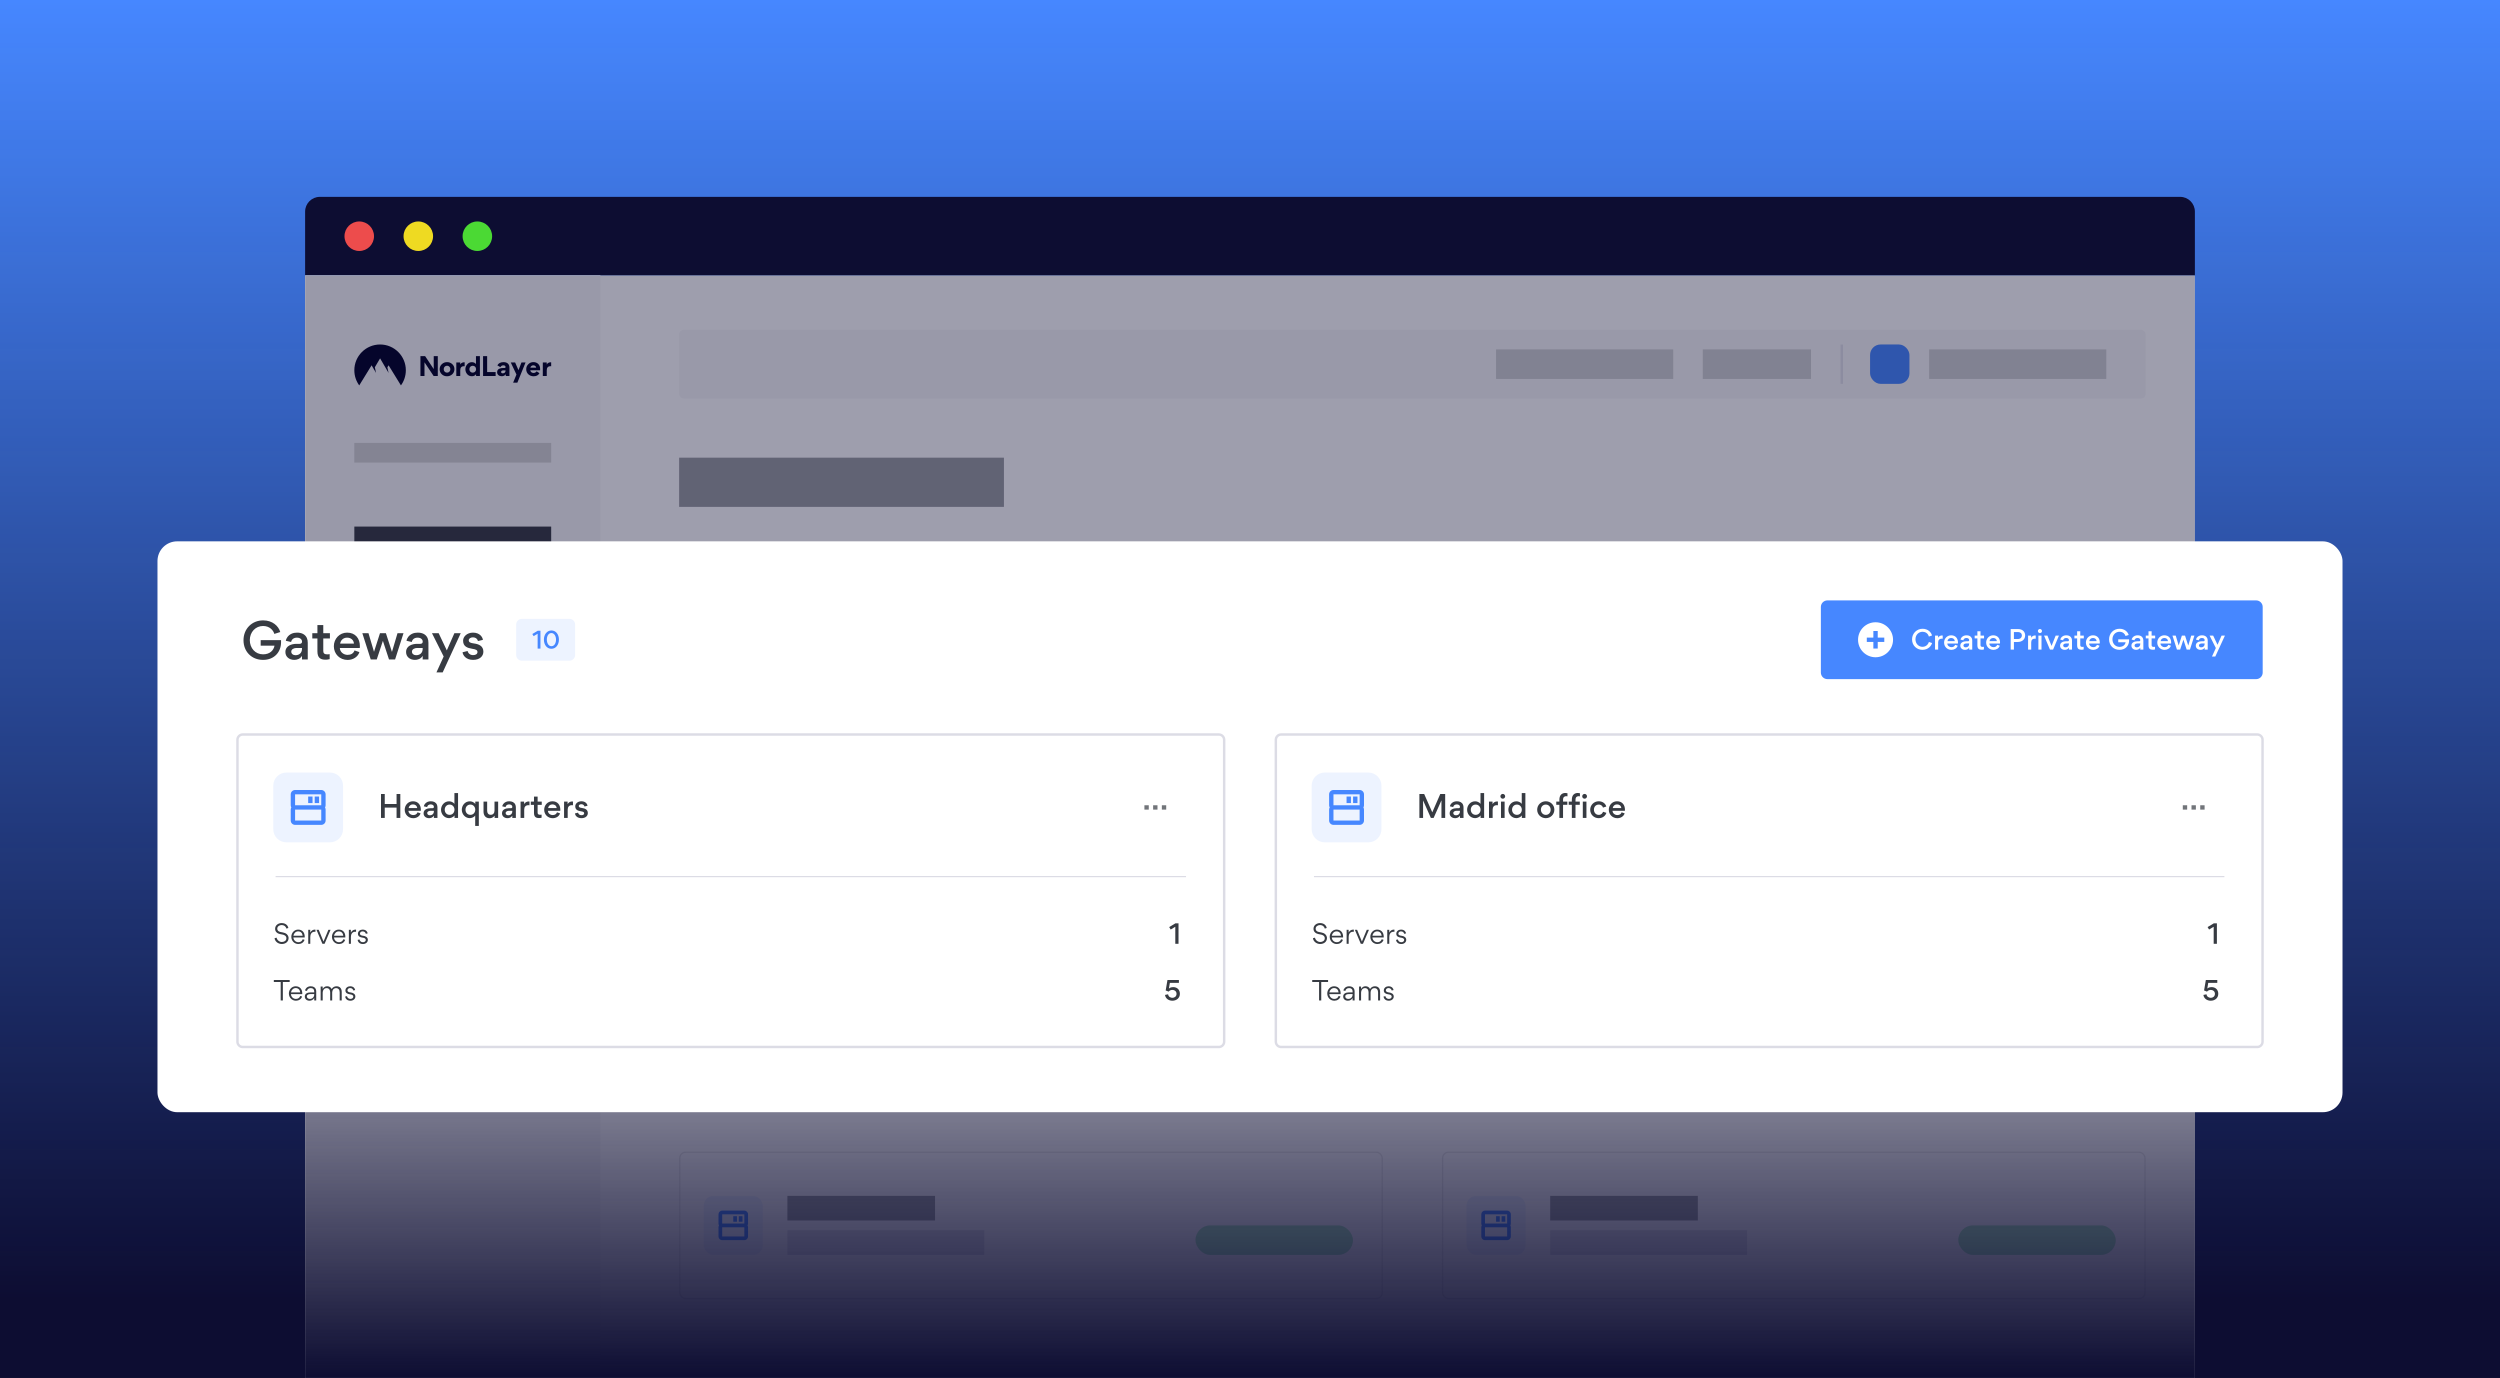 <svg width="508" height="280" viewBox="0 0 508 280" fill="none" xmlns="http://www.w3.org/2000/svg">
<rect x="0" y="0" width="508" height="280" fill="#333333" stroke="none"/>
<g clip-path="url(#clip0_5205_3184)">
<rect width="508" height="280" fill="#0D0D32"/>
<rect width="508" height="264" fill="url(#paint0_linear_5205_3184)"/>
<path d="M62 43C62 41.343 63.343 40 65 40H443C444.657 40 446 41.343 446 43V56H62V43Z" fill="#0D0D32"/>
<circle cx="73" cy="48" r="3" fill="#ED4C4C"/>
<circle cx="85" cy="48" r="3" fill="#EEDA22"/>
<circle cx="97" cy="48" r="3" fill="#4BD934"/>
<rect width="384" height="224" transform="translate(62 56)" fill="white"/>
<path opacity="0.5" d="M138 93H204V103H138V93Z" fill="#373B42"/>
<rect x="293.133" y="234.133" width="142.734" height="29.734" rx="1.198" stroke="#E8E8E9" stroke-width="0.266" stroke-linejoin="bevel"/>
<rect x="298" y="243" width="12" height="12" rx="2" fill="#EDF3FF"/>
<path d="M306.25 246C306.664 246 307 246.336 307 246.75V248.625C307 248.762 306.96 248.889 306.896 249C306.96 249.111 307 249.238 307 249.375V251.25C307 251.664 306.664 252 306.25 252H301.75C301.336 252 301 251.664 301 251.25V249.375C301 249.238 301.039 249.111 301.104 249C301.039 248.889 301 248.762 301 248.625V246.75C301 246.336 301.336 246 301.75 246H306.25ZM301.75 251.25H306.25V249.375H301.75V251.25ZM301.75 248.625H306.25V246.75H301.75V248.625ZM304.75 248.25H304V247.125H304.75V248.25ZM305.875 248.25H305.125V247.125H305.875V248.25Z" fill="#4687FF"/>
<rect x="397.923" y="249" width="32" height="6" rx="3" fill="#AEE9C0"/>
<path d="M315 250H355V255H315V250Z" fill="#E1E1E9"/>
<path opacity="0.6" d="M315 243H345V248H315V243Z" fill="#5F6268"/>
<rect x="138.133" y="234.133" width="142.734" height="29.734" rx="1.198" stroke="#E8E8E9" stroke-width="0.266" stroke-linejoin="bevel"/>
<rect x="143" y="243" width="12" height="12" rx="2" fill="#EDF3FF"/>
<path d="M151.25 246C151.664 246 152 246.336 152 246.75V248.625C152 248.762 151.96 248.889 151.896 249C151.96 249.111 152 249.238 152 249.375V251.25C152 251.664 151.664 252 151.25 252H146.75C146.336 252 146 251.664 146 251.25V249.375C146 249.238 146.039 249.111 146.104 249C146.039 248.889 146 248.762 146 248.625V246.75C146 246.336 146.336 246 146.75 246H151.25ZM146.75 251.25H151.25V249.375H146.75V251.25ZM146.75 248.625H151.25V246.75H146.75V248.625ZM149.75 248.25H149V247.125H149.75V248.25ZM150.875 248.25H150.125V247.125H150.875V248.25Z" fill="#4687FF"/>
<rect x="242.923" y="249" width="32" height="6" rx="3" fill="#AEE9C0"/>
<path d="M160 250H200V255H160V250Z" fill="#E1E1E9"/>
<path opacity="0.6" d="M160 243H190V248H160V243Z" fill="#5F6268"/>
<rect x="138" y="67" width="298" height="14" rx="1" fill="#F7F7F8"/>
<rect opacity="0.3" x="346" y="71" width="22" height="6" fill="#72757A"/>
<rect opacity="0.3" x="392" y="71" width="36" height="6" fill="#72757A"/>
<rect opacity="0.3" x="304" y="71" width="36" height="6" fill="#72757A"/>
<line x1="374.25" y1="70" x2="374.25" y2="78" stroke="#E1E1E9" stroke-width="0.5"/>
<rect x="380" y="70" width="8" height="8" rx="2.129" fill="#4687FF"/>
<path d="M62 56H122V280H62V56Z" fill="#F7F7F8"/>
<path fill-rule="evenodd" clip-rule="evenodd" d="M72.996 78.314C72.37 77.451 72 76.388 72 75.239C72 72.346 74.343 70 77.234 70C80.124 70 82.467 72.346 82.467 75.239C82.467 76.388 82.097 77.451 81.471 78.314L78.957 74.228L78.714 74.639L78.961 75.78L77.234 72.821L76.165 74.627L76.414 75.78L75.508 74.231L72.996 78.314Z" fill="#000027"/>
<path fill-rule="evenodd" clip-rule="evenodd" d="M96.728 76.047H96.738V76.397H97.515V72.364H96.717V73.961H96.707C96.501 73.719 96.228 73.595 95.883 73.595C95.508 73.595 95.194 73.74 94.942 74.033C94.689 74.322 94.566 74.651 94.566 75.017C94.566 75.403 94.689 75.743 94.931 76.026C95.173 76.31 95.487 76.449 95.873 76.449C96.259 76.449 96.547 76.315 96.728 76.047ZM95.379 75.017C95.379 74.61 95.672 74.322 96.058 74.322C96.445 74.322 96.738 74.61 96.738 75.017C96.738 75.223 96.671 75.393 96.542 75.527C96.414 75.655 96.249 75.722 96.058 75.722C95.868 75.722 95.703 75.655 95.575 75.527C95.446 75.393 95.379 75.223 95.379 75.017ZM86.256 76.397H85.432V72.364H86.385L88.134 74.996V72.364H88.958V76.397H88.109L86.256 73.616V76.397ZM89.776 74.002C90.069 73.724 90.429 73.585 90.846 73.585C91.263 73.585 91.618 73.724 91.906 73.997C92.195 74.27 92.339 74.605 92.339 75.012C92.339 75.424 92.195 75.769 91.901 76.047C91.608 76.32 91.253 76.459 90.836 76.459C90.414 76.459 90.059 76.325 89.771 76.052C89.482 75.779 89.338 75.439 89.338 75.027C89.338 74.62 89.482 74.275 89.776 74.002ZM90.357 75.527C90.486 75.656 90.651 75.722 90.841 75.722C91.227 75.722 91.515 75.429 91.515 75.017C91.515 74.816 91.448 74.646 91.32 74.517C91.191 74.383 91.026 74.316 90.836 74.316C90.646 74.316 90.486 74.383 90.357 74.517C90.229 74.646 90.162 74.816 90.162 75.017C90.162 75.223 90.229 75.393 90.357 75.527ZM93.523 74.069C93.641 73.817 93.935 73.616 94.3 73.616C94.346 73.616 94.386 73.618 94.418 73.625V74.424C94.37 74.417 94.321 74.414 94.269 74.414C93.749 74.414 93.523 74.739 93.523 75.233V76.397H92.72V73.647H93.518V74.069H93.523ZM111.878 73.616C111.513 73.616 111.22 73.817 111.101 74.069H111.096V73.647H110.298V76.397H111.101V75.233C111.101 74.739 111.327 74.414 111.847 74.414C111.899 74.414 111.948 74.417 111.997 74.424V73.625C111.964 73.618 111.924 73.616 111.878 73.616ZM98.988 72.364V75.604H100.712V76.397H98.16V72.364H98.988ZM101.016 75.63C101.016 75.877 101.104 76.078 101.284 76.227C101.464 76.377 101.685 76.449 101.942 76.449C102.308 76.449 102.581 76.315 102.766 76.052L102.776 76.057V76.397H103.517V74.692C103.517 73.971 103.049 73.585 102.323 73.585C101.721 73.585 101.299 73.801 101.063 74.239L101.675 74.605C101.814 74.358 102.015 74.234 102.287 74.234C102.576 74.234 102.73 74.383 102.73 74.574C102.73 74.708 102.658 74.775 102.514 74.775H102.241C101.932 74.775 101.675 74.821 101.423 74.94C101.176 75.058 101.016 75.295 101.016 75.62V75.63ZM102.725 75.269V75.331C102.725 75.635 102.519 75.862 102.174 75.862C101.968 75.862 101.824 75.769 101.824 75.583C101.824 75.377 102.009 75.269 102.241 75.269H102.725ZM103.785 73.647H104.671L105.355 75.218L105.967 73.647H106.796L105.129 77.752H104.269L104.943 76.104L103.785 73.647ZM108.425 75.784C108.08 75.784 107.792 75.578 107.746 75.243H109.743C109.748 75.182 109.753 75.084 109.753 74.955C109.753 74.548 109.624 74.213 109.372 73.961C109.12 73.709 108.791 73.58 108.384 73.58C107.988 73.58 107.643 73.719 107.355 74.002C107.072 74.285 106.928 74.62 106.928 75.017C106.928 75.439 107.072 75.784 107.36 76.057C107.653 76.325 108.008 76.459 108.436 76.459C108.997 76.459 109.388 76.253 109.619 75.836L109.038 75.455C108.914 75.656 108.667 75.784 108.425 75.784ZM108.363 74.234C108.729 74.234 108.93 74.471 108.95 74.713H107.766C107.782 74.605 107.844 74.497 107.952 74.394C108.06 74.286 108.199 74.234 108.363 74.234Z" fill="#000027"/>
<path d="M72 94H112V90H72V94Z" fill="#D3D3D3"/>
<path d="M72 111H112V107H72V111Z" fill="#373B42"/>
<path d="M72 133C72 133.552 72.448 134 73 134H111C111.552 134 112 133.552 112 133V125C112 124.448 111.552 124 111 124H73C72.448 124 72 124.448 72 125V133Z" fill="#4687FF"/>
<path d="M72 147H112V151H72V147Z" fill="#D3D3D3"/>
<path d="M72 164H94V168H72V164Z" fill="#D3D3D3"/>
<path d="M72 181H112V185H72V181Z" fill="#D3D3D3"/>
<path d="M72 202H112V198H72V202Z" fill="#D3D3D3"/>
<path d="M72 219H112V215H72V219Z" fill="#D3D3D3"/>
<rect x="62" y="56" width="384" height="224" fill="#0D0D32" fill-opacity="0.4"/>
<rect x="62" y="208" width="384" height="72" fill="url(#paint1_linear_5205_3184)"/>
<rect x="32" y="110" width="444" height="116" rx="4" fill="white"/>
<path d="M55.74 128.81C55.57 128.14 54.84 127.2 53.46 127.2C51.93 127.2 50.76 128.43 50.76 130.07C50.76 131.69 51.87 132.96 53.45 132.96C54.83 132.96 55.61 132.16 55.78 131.2H52.97V130.08H57.11V130.51C57.11 132.49 55.73 134.09 53.46 134.09C51.1 134.09 49.48 132.38 49.48 130.1C49.48 127.76 51.2 126.06 53.47 126.06C55.36 126.06 56.59 127.19 56.95 128.43L55.74 128.81ZM62.535 134H61.365V133.27C60.975 133.92 60.295 134.09 59.795 134.09C58.755 134.09 57.995 133.44 57.995 132.52V132.46C57.995 131.22 59.285 130.83 60.215 130.83H60.875C61.235 130.83 61.375 130.64 61.375 130.38C61.375 129.96 61.025 129.57 60.325 129.57C59.675 129.57 59.245 129.94 59.155 130.45L58.075 130.21C58.125 129.76 58.535 129.08 59.275 128.76C59.585 128.62 59.965 128.55 60.355 128.55C61.255 128.55 62.005 128.87 62.355 129.64C62.485 129.93 62.535 130.24 62.535 130.6V134ZM61.365 131.84V131.67H60.215C59.765 131.67 59.185 131.91 59.185 132.41C59.185 132.85 59.535 133.14 60.035 133.14C60.845 133.14 61.365 132.64 61.365 131.84ZM67.038 129.73H65.689V132.28C65.689 132.74 65.918 132.97 66.508 132.97C66.618 132.97 66.769 132.96 66.989 132.93V133.94C66.668 134.04 66.288 134.05 66.138 134.05C65.088 134.05 64.499 133.64 64.499 132.34V129.73H63.459V128.66H64.499V127.01H65.689V128.66H67.038V129.73ZM70.528 129.57C69.798 129.57 69.228 130.05 69.118 130.78H71.918C71.878 130.02 71.268 129.57 70.528 129.57ZM73.108 131.68H69.058C69.078 132.5 69.838 133.07 70.618 133.07C71.268 133.07 71.818 132.82 72.038 132.17L73.028 132.51C72.728 133.51 71.698 134.1 70.638 134.1C69.058 134.1 67.838 132.91 67.838 131.32C67.838 129.81 68.978 128.55 70.528 128.55C72.188 128.55 73.128 129.7 73.128 131.31C73.128 131.43 73.128 131.55 73.108 131.68ZM79.654 132.44L80.774 128.66H81.994L80.284 134H79.044L77.814 130.25H77.794L76.554 134H75.334L73.624 128.66H74.874L75.994 132.43H76.004L77.214 128.66H78.414L79.634 132.44H79.654ZM87.057 134H85.887V133.27C85.497 133.92 84.817 134.09 84.317 134.09C83.277 134.09 82.517 133.44 82.517 132.52V132.46C82.517 131.22 83.807 130.83 84.737 130.83H85.397C85.757 130.83 85.897 130.64 85.897 130.38C85.897 129.96 85.547 129.57 84.847 129.57C84.197 129.57 83.767 129.94 83.677 130.45L82.597 130.21C82.647 129.76 83.057 129.08 83.797 128.76C84.107 128.62 84.487 128.55 84.877 128.55C85.777 128.55 86.527 128.87 86.877 129.64C87.007 129.93 87.057 130.24 87.057 130.6V134ZM85.887 131.84V131.67H84.737C84.287 131.67 83.707 131.91 83.707 132.41C83.707 132.85 84.057 133.14 84.557 133.14C85.367 133.14 85.887 132.64 85.887 131.84ZM87.773 128.66H89.133L90.793 132.16L92.333 128.66H93.623L89.953 136.63H88.683L90.153 133.4L87.773 128.66ZM96.13 134.09C94.66 134.09 94.061 133.14 93.99 132.54L95.02 132.28C95.111 132.74 95.52 133.12 96.13 133.12C96.691 133.12 97.02 132.87 97.02 132.5C97.02 132.08 96.701 131.95 95.941 131.83C94.971 131.67 94.1 131.37 94.1 130.19C94.1 129.34 94.921 128.55 96.111 128.55C97.52 128.55 98.061 129.49 98.13 130.02L97.121 130.26C97.031 129.9 96.74 129.51 96.07 129.51C95.65 129.51 95.251 129.75 95.251 130.09C95.251 130.52 95.581 130.65 96.3 130.75C97.3 130.88 98.221 131.26 98.221 132.43C98.221 133.27 97.55 134.09 96.13 134.09Z" fill="#373B42"/>
<path d="M104.887 126.909C104.887 126.269 105.406 125.75 106.046 125.75H115.705C116.345 125.75 116.864 126.269 116.864 126.909V133.091C116.864 133.731 116.345 134.25 115.705 134.25H106.046C105.406 134.25 104.887 133.731 104.887 133.091V126.909Z" fill="#EDF3FF"/>
<path d="M112.043 131.833C111.125 131.833 110.522 131.017 110.522 129.974C110.522 128.936 111.139 128.11 112.052 128.11C112.97 128.11 113.573 128.926 113.573 129.965C113.573 131.008 112.961 131.833 112.043 131.833ZM112.043 128.634C111.468 128.634 111.116 129.232 111.116 129.965C111.116 130.697 111.478 131.309 112.052 131.309C112.627 131.309 112.984 130.707 112.984 129.974C112.984 129.251 112.618 128.634 112.043 128.634Z" fill="#4687FF"/>
<path d="M108.432 129.265L108.168 128.829L109.276 128.161H109.819V131.791H109.248V128.773L108.432 129.265Z" fill="#4687FF"/>
<path d="M370 123.333C370 122.597 370.597 122 371.334 122H458.445C459.181 122 459.778 122.597 459.778 123.333V136.667C459.778 137.403 459.181 138 458.445 138H371.334C370.597 138 370 137.403 370 136.667V123.333Z" fill="#4687FF"/>
<path fill-rule="evenodd" clip-rule="evenodd" d="M381.11 133.555C383.074 133.555 384.666 131.964 384.666 130C384.666 128.036 383.074 126.444 381.11 126.444C379.147 126.444 377.555 128.036 377.555 130C377.555 131.964 379.147 133.555 381.11 133.555ZM380.666 129.555V128.222H381.555V129.555H382.888V130.444H381.555V131.778H380.666V130.444H379.333V129.555H380.666Z" fill="white"/>
<path d="M390.63 132.048C389.58 132.048 388.529 131.275 388.529 129.925C388.529 128.667 389.521 127.765 390.657 127.765C391.83 127.765 392.444 128.56 392.588 129.131L391.942 129.349C391.884 129.093 391.59 128.379 390.646 128.379C389.916 128.379 389.222 128.971 389.222 129.904C389.222 130.832 389.905 131.435 390.646 131.435C391.51 131.435 391.862 130.752 391.953 130.443L392.598 130.667C392.465 131.179 391.857 132.048 390.63 132.048ZM394.757 129.792C394.704 129.781 394.586 129.776 394.576 129.776C394.09 129.776 393.834 130.064 393.834 130.555V132H393.2V129.152H393.818V129.589C393.994 129.28 394.304 129.125 394.602 129.125C394.624 129.125 394.709 129.131 394.757 129.141V129.792ZM396.474 129.637C396.084 129.637 395.78 129.893 395.722 130.283H397.215C397.194 129.877 396.868 129.637 396.474 129.637ZM397.85 130.763H395.69C395.7 131.2 396.106 131.504 396.522 131.504C396.868 131.504 397.162 131.371 397.279 131.024L397.807 131.205C397.647 131.739 397.098 132.053 396.532 132.053C395.69 132.053 395.039 131.419 395.039 130.571C395.039 129.765 395.647 129.093 396.474 129.093C397.359 129.093 397.86 129.707 397.86 130.565C397.86 130.629 397.86 130.693 397.85 130.763ZM400.758 132H400.134V131.611C399.926 131.957 399.563 132.048 399.296 132.048C398.742 132.048 398.336 131.701 398.336 131.211V131.179C398.336 130.517 399.024 130.309 399.52 130.309H399.872C400.064 130.309 400.139 130.208 400.139 130.069C400.139 129.845 399.952 129.637 399.579 129.637C399.232 129.637 399.003 129.835 398.955 130.107L398.379 129.979C398.406 129.739 398.624 129.376 399.019 129.205C399.184 129.131 399.387 129.093 399.595 129.093C400.075 129.093 400.475 129.264 400.662 129.675C400.731 129.829 400.758 129.995 400.758 130.187V132ZM400.134 130.848V130.757H399.52C399.28 130.757 398.971 130.885 398.971 131.152C398.971 131.387 399.158 131.541 399.424 131.541C399.856 131.541 400.134 131.275 400.134 130.848ZM403.159 129.723H402.439V131.083C402.439 131.328 402.562 131.451 402.877 131.451C402.935 131.451 403.015 131.445 403.133 131.429V131.968C402.962 132.021 402.759 132.027 402.679 132.027C402.119 132.027 401.805 131.808 401.805 131.115V129.723H401.25V129.152H401.805V128.272H402.439V129.152H403.159V129.723ZM405.02 129.637C404.631 129.637 404.327 129.893 404.268 130.283H405.762C405.74 129.877 405.415 129.637 405.02 129.637ZM406.396 130.763H404.236C404.247 131.2 404.652 131.504 405.068 131.504C405.415 131.504 405.708 131.371 405.826 131.024L406.354 131.205C406.194 131.739 405.644 132.053 405.079 132.053C404.236 132.053 403.586 131.419 403.586 130.571C403.586 129.765 404.194 129.093 405.02 129.093C405.906 129.093 406.407 129.707 406.407 130.565C406.407 130.629 406.407 130.693 406.396 130.763ZM411.511 129.12C411.511 129.845 410.977 130.453 409.969 130.453H409.228V132H408.572V127.824H410.049C411.095 127.824 411.511 128.475 411.511 129.12ZM410.844 129.136C410.844 128.821 410.679 128.432 409.991 128.432H409.228V129.851H409.991C410.625 129.851 410.844 129.467 410.844 129.136ZM413.663 129.792C413.61 129.781 413.493 129.776 413.482 129.776C412.997 129.776 412.741 130.064 412.741 130.555V132H412.106V129.152H412.725V129.589C412.901 129.28 413.21 129.125 413.509 129.125C413.53 129.125 413.615 129.131 413.663 129.141V129.792ZM414.098 128.229C414.098 128.459 414.285 128.645 414.514 128.645C414.744 128.645 414.93 128.459 414.93 128.229C414.93 128 414.744 127.808 414.514 127.808C414.285 127.808 414.098 128 414.098 128.229ZM414.2 132V129.152H414.834V132H414.2ZM416.553 132L415.348 129.152H416.036L416.873 131.259L417.711 129.152H418.377L417.188 132H416.553ZM421.028 132H420.404V131.611C420.196 131.957 419.834 132.048 419.567 132.048C419.012 132.048 418.607 131.701 418.607 131.211V131.179C418.607 130.517 419.295 130.309 419.791 130.309H420.143C420.335 130.309 420.41 130.208 420.41 130.069C420.41 129.845 420.223 129.637 419.85 129.637C419.503 129.637 419.274 129.835 419.226 130.107L418.65 129.979C418.676 129.739 418.895 129.376 419.29 129.205C419.455 129.131 419.658 129.093 419.866 129.093C420.346 129.093 420.746 129.264 420.932 129.675C421.002 129.829 421.028 129.995 421.028 130.187V132ZM420.404 130.848V130.757H419.791C419.551 130.757 419.242 130.885 419.242 131.152C419.242 131.387 419.428 131.541 419.695 131.541C420.127 131.541 420.404 131.275 420.404 130.848ZM423.43 129.723H422.71V131.083C422.71 131.328 422.833 131.451 423.147 131.451C423.206 131.451 423.286 131.445 423.403 131.429V131.968C423.233 132.021 423.03 132.027 422.95 132.027C422.39 132.027 422.075 131.808 422.075 131.115V129.723H421.521V129.152H422.075V128.272H422.71V129.152H423.43V129.723ZM425.291 129.637C424.902 129.637 424.598 129.893 424.539 130.283H426.033C426.011 129.877 425.686 129.637 425.291 129.637ZM426.667 130.763H424.507C424.518 131.2 424.923 131.504 425.339 131.504C425.686 131.504 425.979 131.371 426.097 131.024L426.625 131.205C426.465 131.739 425.915 132.053 425.35 132.053C424.507 132.053 423.857 131.419 423.857 130.571C423.857 129.765 424.465 129.093 425.291 129.093C426.177 129.093 426.678 129.707 426.678 130.565C426.678 130.629 426.678 130.693 426.667 130.763ZM431.904 129.232C431.813 128.875 431.424 128.373 430.688 128.373C429.872 128.373 429.248 129.029 429.248 129.904C429.248 130.768 429.84 131.445 430.683 131.445C431.419 131.445 431.835 131.019 431.925 130.507H430.427V129.909H432.635V130.139C432.635 131.195 431.899 132.048 430.688 132.048C429.429 132.048 428.565 131.136 428.565 129.92C428.565 128.672 429.483 127.765 430.693 127.765C431.701 127.765 432.357 128.368 432.549 129.029L431.904 129.232ZM435.528 132H434.904V131.611C434.696 131.957 434.334 132.048 434.067 132.048C433.512 132.048 433.107 131.701 433.107 131.211V131.179C433.107 130.517 433.795 130.309 434.291 130.309H434.643C434.835 130.309 434.91 130.208 434.91 130.069C434.91 129.845 434.723 129.637 434.35 129.637C434.003 129.637 433.774 129.835 433.726 130.107L433.15 129.979C433.176 129.739 433.395 129.376 433.79 129.205C433.955 129.131 434.158 129.093 434.366 129.093C434.846 129.093 435.246 129.264 435.432 129.675C435.502 129.829 435.528 129.995 435.528 130.187V132ZM434.904 130.848V130.757H434.291C434.051 130.757 433.742 130.885 433.742 131.152C433.742 131.387 433.928 131.541 434.195 131.541C434.627 131.541 434.904 131.275 434.904 130.848ZM437.93 129.723H437.21V131.083C437.21 131.328 437.333 131.451 437.647 131.451C437.706 131.451 437.786 131.445 437.903 131.429V131.968C437.733 132.021 437.53 132.027 437.45 132.027C436.89 132.027 436.575 131.808 436.575 131.115V129.723H436.021V129.152H436.575V128.272H437.21V129.152H437.93V129.723ZM439.791 129.637C439.402 129.637 439.098 129.893 439.039 130.283H440.533C440.511 129.877 440.186 129.637 439.791 129.637ZM441.167 130.763H439.007C439.018 131.2 439.423 131.504 439.839 131.504C440.186 131.504 440.479 131.371 440.597 131.024L441.125 131.205C440.965 131.739 440.415 132.053 439.85 132.053C439.007 132.053 438.357 131.419 438.357 130.571C438.357 129.765 438.965 129.093 439.791 129.093C440.677 129.093 441.178 129.707 441.178 130.565C441.178 130.629 441.178 130.693 441.167 130.763ZM444.658 131.168L445.256 129.152H445.906L444.994 132H444.333L443.677 130H443.666L443.005 132H442.354L441.442 129.152H442.109L442.706 131.163H442.712L443.357 129.152H443.997L444.648 131.168H444.658ZM448.606 132H447.982V131.611C447.774 131.957 447.412 132.048 447.145 132.048C446.59 132.048 446.185 131.701 446.185 131.211V131.179C446.185 130.517 446.873 130.309 447.369 130.309H447.721C447.913 130.309 447.988 130.208 447.988 130.069C447.988 129.845 447.801 129.637 447.428 129.637C447.081 129.637 446.852 129.835 446.804 130.107L446.228 129.979C446.254 129.739 446.473 129.376 446.868 129.205C447.033 129.131 447.236 129.093 447.444 129.093C447.924 129.093 448.324 129.264 448.51 129.675C448.58 129.829 448.606 129.995 448.606 130.187V132ZM447.982 130.848V130.757H447.369C447.129 130.757 446.82 130.885 446.82 131.152C446.82 131.387 447.006 131.541 447.273 131.541C447.705 131.541 447.982 131.275 447.982 130.848ZM448.989 129.152H449.714L450.599 131.019L451.421 129.152H452.109L450.151 133.403H449.474L450.258 131.68L448.989 129.152Z" fill="white"/>
<path d="M260.329 149.25H458.671C459.267 149.25 459.75 149.733 459.75 150.329V211.671C459.75 212.267 459.267 212.75 458.671 212.75H260.329C259.733 212.75 259.25 212.267 259.25 211.671V150.329C259.25 149.733 259.733 149.25 260.329 149.25Z" fill="white"/>
<path d="M260.329 149.25H458.671C459.267 149.25 459.75 149.733 459.75 150.329V211.671C459.75 212.267 459.267 212.75 458.671 212.75H260.329C259.733 212.75 259.25 212.267 259.25 211.671V150.329C259.25 149.733 259.733 149.25 260.329 149.25Z" stroke="#DCDCE5" stroke-width="0.5"/>
<path d="M266.531 159.641C266.531 158.173 267.721 156.983 269.189 156.983H278.049C279.517 156.983 280.708 158.173 280.708 159.641V168.502C280.708 169.97 279.517 171.16 278.049 171.16H269.189C267.721 171.16 266.531 169.97 266.531 168.502V159.641Z" fill="#EDF3FF"/>
<path d="M273.621 161.856H274.507V163.185H273.621V161.856Z" fill="#4687FF"/>
<path d="M275.836 161.856H274.95V163.185H275.836V161.856Z" fill="#4687FF"/>
<path fill-rule="evenodd" clip-rule="evenodd" d="M276.279 160.527H270.962C270.473 160.527 270.076 160.924 270.076 161.413V163.628C270.076 163.79 270.12 163.941 270.195 164.071C270.12 164.202 270.076 164.353 270.076 164.514V166.73C270.076 167.219 270.473 167.616 270.962 167.616H276.279C276.768 167.616 277.165 167.219 277.165 166.73V164.514C277.165 164.353 277.122 164.202 277.046 164.071C277.122 163.941 277.165 163.79 277.165 163.628V161.413C277.165 160.924 276.768 160.527 276.279 160.527ZM276.279 163.628V161.413H270.962V163.628H276.279ZM270.962 164.514V166.73H276.279V164.514H270.962Z" fill="#4687FF"/>
<path d="M293.66 166.198H292.903V162.657H292.891L291.315 166.198H290.751L289.182 162.675H289.17V166.198H288.419V161.342H289.393L291.036 165.057H291.043L292.661 161.342H293.66V166.198ZM297.387 166.198H296.661V165.745C296.419 166.149 295.998 166.254 295.688 166.254C295.043 166.254 294.571 165.851 294.571 165.28V165.243C294.571 164.474 295.371 164.232 295.948 164.232H296.357C296.581 164.232 296.668 164.114 296.668 163.953C296.668 163.693 296.45 163.451 296.016 163.451C295.613 163.451 295.346 163.68 295.291 163.996L294.621 163.848C294.652 163.568 294.906 163.147 295.365 162.948C295.557 162.861 295.793 162.818 296.035 162.818C296.593 162.818 297.058 163.016 297.275 163.494C297.356 163.674 297.387 163.866 297.387 164.089V166.198ZM296.661 164.859V164.753H295.948C295.669 164.753 295.309 164.902 295.309 165.212C295.309 165.485 295.526 165.665 295.836 165.665C296.339 165.665 296.661 165.355 296.661 164.859ZM298.114 164.536C298.114 163.705 298.728 162.824 299.764 162.824C300.055 162.824 300.589 162.967 300.837 163.358V161.15H301.575V166.198H300.855V165.683C300.595 166.111 300.012 166.248 299.745 166.248C298.79 166.248 298.114 165.429 298.114 164.536ZM300.849 164.536C300.849 163.965 300.452 163.488 299.857 163.488C299.255 163.488 298.864 163.965 298.864 164.536C298.864 165.107 299.261 165.578 299.857 165.578C300.452 165.578 300.849 165.107 300.849 164.536ZM304.376 163.631C304.314 163.618 304.178 163.612 304.165 163.612C303.601 163.612 303.303 163.947 303.303 164.517V166.198H302.565V162.886H303.284V163.395C303.489 163.035 303.849 162.855 304.196 162.855C304.221 162.855 304.32 162.861 304.376 162.874V163.631ZM304.882 161.813C304.882 162.08 305.099 162.297 305.366 162.297C305.632 162.297 305.85 162.08 305.85 161.813C305.85 161.547 305.632 161.323 305.366 161.323C305.099 161.323 304.882 161.547 304.882 161.813ZM305 166.198V162.886H305.738V166.198H305ZM306.497 164.536C306.497 163.705 307.111 162.824 308.146 162.824C308.438 162.824 308.971 162.967 309.219 163.358V161.15H309.957V166.198H309.238V165.683C308.977 166.111 308.394 166.248 308.128 166.248C307.173 166.248 306.497 165.429 306.497 164.536ZM309.232 164.536C309.232 163.965 308.835 163.488 308.239 163.488C307.638 163.488 307.247 163.965 307.247 164.536C307.247 165.107 307.644 165.578 308.239 165.578C308.835 165.578 309.232 165.107 309.232 164.536ZM312.354 164.536C312.354 163.556 313.147 162.818 314.109 162.818C315.058 162.818 315.845 163.55 315.845 164.524C315.845 165.504 315.076 166.254 314.103 166.254C313.147 166.254 312.354 165.516 312.354 164.536ZM313.11 164.524C313.11 165.088 313.507 165.584 314.109 165.584C314.71 165.584 315.095 165.107 315.095 164.536C315.095 163.965 314.704 163.488 314.103 163.488C313.507 163.488 313.11 163.953 313.11 164.524ZM317.611 166.198H316.866V163.537H316.234V162.886H316.866V162.502C316.866 161.503 317.437 161.131 318.088 161.131C318.243 161.131 318.435 161.162 318.51 161.187V161.813C318.454 161.801 318.336 161.788 318.243 161.788C318.039 161.788 317.611 161.869 317.611 162.489V162.886H318.479V163.537H317.611V166.198ZM320.142 166.198H319.398V163.537H318.765V162.886H319.398V162.502C319.398 161.503 319.969 161.131 320.62 161.131C320.775 161.131 320.967 161.162 321.042 161.187V161.813C320.986 161.801 320.868 161.788 320.775 161.788C320.57 161.788 320.142 161.869 320.142 162.489V162.886H321.011V163.537H320.142V166.198ZM321.508 161.813C321.508 162.08 321.725 162.297 321.992 162.297C322.259 162.297 322.476 162.08 322.476 161.813C322.476 161.547 322.259 161.323 321.992 161.323C321.725 161.323 321.508 161.547 321.508 161.813ZM321.626 166.198V162.886H322.364V166.198H321.626ZM324.853 166.254C323.879 166.254 323.129 165.51 323.129 164.536C323.129 163.593 323.879 162.818 324.866 162.818C325.684 162.818 326.255 163.327 326.397 163.885L325.728 164.108C325.653 163.848 325.411 163.488 324.859 163.488C324.32 163.488 323.886 163.897 323.886 164.524C323.886 165.144 324.301 165.584 324.866 165.584C325.436 165.584 325.641 165.206 325.74 164.952L326.416 165.169C326.267 165.677 325.752 166.254 324.853 166.254ZM328.577 163.451C328.124 163.451 327.77 163.748 327.702 164.201H329.439C329.414 163.73 329.036 163.451 328.577 163.451ZM330.177 164.759H327.665C327.677 165.268 328.149 165.621 328.633 165.621C329.036 165.621 329.377 165.466 329.513 165.063L330.127 165.274C329.941 165.894 329.302 166.26 328.645 166.26C327.665 166.26 326.908 165.522 326.908 164.536C326.908 163.6 327.615 162.818 328.577 162.818C329.606 162.818 330.189 163.531 330.189 164.53C330.189 164.604 330.189 164.679 330.177 164.759Z" fill="#373B42"/>
<path d="M443.544 163.629H444.43V164.515H443.544V163.629Z" fill="#72757A"/>
<path d="M445.316 163.629H446.202V164.515H445.316V163.629Z" fill="#72757A"/>
<path d="M447.974 163.629H447.088V164.515H447.974V163.629Z" fill="#72757A"/>
<g clip-path="url(#clip1_5205_3184)">
<path d="M267 178H452" stroke="#DCDCE5" stroke-width="0.5"/>
</g>
<path d="M268.259 191.822C267.446 191.822 266.85 191.232 266.792 190.642L267.201 190.53C267.291 191.014 267.749 191.412 268.259 191.412C268.732 191.412 269.195 191.168 269.195 190.652C269.195 190.158 268.753 189.972 268.45 189.913L267.898 189.802C267.711 189.77 267.414 189.663 267.196 189.451C267.02 189.286 266.903 189.052 266.903 188.733C266.903 188.021 267.531 187.569 268.222 187.569C269.12 187.569 269.514 188.122 269.599 188.568L269.2 188.691C269.126 188.398 268.86 187.973 268.211 187.973C267.765 187.973 267.339 188.265 267.339 188.712C267.339 189.015 267.525 189.286 267.945 189.366L268.477 189.472C268.764 189.531 269.051 189.621 269.285 189.834C269.567 190.099 269.641 190.424 269.641 190.599C269.641 191.349 269.04 191.822 268.259 191.822ZM272.914 190.487H270.617C270.649 191.04 271.08 191.46 271.633 191.46C272.053 191.46 272.377 191.253 272.51 190.854L272.882 190.971C272.712 191.519 272.202 191.827 271.638 191.827C270.814 191.827 270.197 191.173 270.197 190.355C270.197 189.584 270.782 188.893 271.58 188.893C272.457 188.893 272.919 189.52 272.919 190.349C272.919 190.397 272.919 190.445 272.914 190.487ZM270.623 190.137H272.499C272.446 189.621 272.122 189.254 271.58 189.254C271.085 189.254 270.692 189.663 270.623 190.137ZM274.043 188.94V189.504C274.256 189.063 274.633 188.898 274.958 188.898C274.984 188.898 275.064 188.898 275.096 188.903V189.344C275.043 189.339 274.99 189.334 274.936 189.334C274.267 189.334 274.049 189.887 274.049 190.392V191.779H273.634V188.94H274.043ZM276.515 191.779L275.308 188.94H275.765L276.738 191.322L277.727 188.94H278.168L276.956 191.779H276.515ZM281.169 190.487H278.872C278.904 191.04 279.335 191.46 279.887 191.46C280.307 191.46 280.632 191.253 280.765 190.854L281.137 190.971C280.967 191.519 280.456 191.827 279.893 191.827C279.069 191.827 278.452 191.173 278.452 190.355C278.452 189.584 279.037 188.893 279.834 188.893C280.711 188.893 281.174 189.52 281.174 190.349C281.174 190.397 281.174 190.445 281.169 190.487ZM278.877 190.137H280.754C280.701 189.621 280.377 189.254 279.834 189.254C279.34 189.254 278.946 189.663 278.877 190.137ZM282.298 188.94V189.504C282.511 189.063 282.888 188.898 283.212 188.898C283.239 188.898 283.319 188.898 283.351 188.903V189.344C283.297 189.339 283.244 189.334 283.191 189.334C282.521 189.334 282.303 189.887 282.303 190.392V191.779H281.889V188.94H282.298ZM285.748 190.971C285.748 191.492 285.291 191.827 284.744 191.827C283.973 191.827 283.717 191.306 283.664 190.987L284.047 190.897C284.106 191.152 284.297 191.46 284.738 191.46C285.047 191.46 285.328 191.296 285.328 190.998C285.328 190.652 284.956 190.573 284.664 190.53C284.191 190.461 283.728 190.291 283.728 189.738C283.728 189.206 284.212 188.893 284.68 188.893C285.429 188.893 285.669 189.392 285.711 189.663L285.334 189.754C285.286 189.562 285.132 189.254 284.68 189.254C284.371 189.254 284.143 189.461 284.143 189.706C284.143 190.062 284.526 190.115 284.818 190.153C285.28 190.211 285.748 190.456 285.748 190.971Z" fill="#373B42"/>
<path d="M448.885 188.882L448.582 188.382L449.852 187.617H450.474V191.779H449.82V188.318L448.885 188.882Z" fill="#373B42"/>
<path d="M268.477 203.298H268.036V199.545H266.643V199.135H269.865V199.545H268.477V203.298ZM272.416 202.006H270.119C270.151 202.559 270.582 202.979 271.134 202.979C271.554 202.979 271.879 202.772 272.012 202.373L272.384 202.49C272.214 203.037 271.703 203.346 271.14 203.346C270.316 203.346 269.699 202.692 269.699 201.873C269.699 201.102 270.284 200.411 271.081 200.411C271.958 200.411 272.421 201.038 272.421 201.868C272.421 201.916 272.421 201.963 272.416 202.006ZM270.124 201.655H272.001C271.948 201.139 271.624 200.773 271.081 200.773C270.587 200.773 270.193 201.182 270.124 201.655ZM274.847 201.66V201.469C274.847 201.012 274.598 200.778 274.124 200.778C273.646 200.778 273.428 201.086 273.38 201.357L272.981 201.272C273.003 201.033 273.322 200.411 274.135 200.411C274.736 200.411 275.033 200.682 275.172 200.996C275.235 201.15 275.257 201.373 275.257 201.464V203.298H274.853V202.798H274.847C274.624 203.149 274.316 203.346 273.89 203.346C273.316 203.346 272.939 202.99 272.939 202.511V202.479C272.939 201.862 273.556 201.66 274.061 201.66H274.847ZM274.847 202.001H274.055C273.752 202.001 273.354 202.096 273.354 202.479C273.354 202.798 273.625 202.979 273.965 202.979C274.47 202.979 274.847 202.623 274.847 202.102V202.001ZM278.092 203.298V201.634C278.092 201.166 277.869 200.783 277.359 200.783C276.864 200.783 276.572 201.219 276.572 201.682V203.298H276.157V200.459H276.566V200.953C276.795 200.608 277.056 200.406 277.481 200.406C277.895 200.406 278.22 200.603 278.39 200.975C278.629 200.608 278.943 200.411 279.389 200.411C280.075 200.411 280.437 200.884 280.437 201.544V203.298H280.022V201.645C280.022 201.171 279.809 200.789 279.288 200.789C278.789 200.789 278.502 201.193 278.502 201.666V203.298H278.092ZM283.21 202.49C283.21 203.011 282.752 203.346 282.205 203.346C281.434 203.346 281.179 202.825 281.126 202.506L281.508 202.415C281.567 202.671 281.758 202.979 282.2 202.979C282.508 202.979 282.79 202.814 282.79 202.516C282.79 202.171 282.417 202.091 282.125 202.049C281.652 201.979 281.189 201.809 281.189 201.256C281.189 200.725 281.673 200.411 282.141 200.411C282.891 200.411 283.13 200.911 283.172 201.182L282.795 201.272C282.747 201.081 282.593 200.773 282.141 200.773C281.833 200.773 281.604 200.98 281.604 201.225C281.604 201.581 281.987 201.634 282.279 201.671C282.742 201.73 283.21 201.974 283.21 202.49Z" fill="#373B42"/>
<path d="M449.228 203.346C448.574 203.346 447.856 203 447.729 202.171L448.356 202.038C448.43 202.596 448.93 202.756 449.239 202.756C449.611 202.756 450.073 202.506 450.073 201.953C450.073 201.427 449.669 201.15 449.239 201.15C448.973 201.15 448.686 201.235 448.462 201.496L447.867 201.262L448.228 199.135H450.552V199.725H448.712L448.521 200.879C448.808 200.587 449.297 200.581 449.393 200.581C450.238 200.581 450.754 201.161 450.754 201.942C450.754 202.83 450.041 203.346 449.228 203.346Z" fill="#373B42"/>
<path d="M49.329 149.25H247.671C248.267 149.25 248.75 149.733 248.75 150.329V211.671C248.75 212.267 248.267 212.75 247.671 212.75H49.329C48.733 212.75 48.25 212.267 48.25 211.671V150.329C48.25 149.733 48.733 149.25 49.329 149.25Z" fill="white"/>
<path d="M49.329 149.25H247.671C248.267 149.25 248.75 149.733 248.75 150.329V211.671C248.75 212.267 248.267 212.75 247.671 212.75H49.329C48.733 212.75 48.25 212.267 48.25 211.671V150.329C48.25 149.733 48.733 149.25 49.329 149.25Z" stroke="#DCDCE5" stroke-width="0.5"/>
<path d="M55.531 159.641C55.531 158.173 56.721 156.983 58.189 156.983H67.049C68.517 156.983 69.707 158.173 69.707 159.641V168.502C69.707 169.97 68.517 171.16 67.049 171.16H58.189C56.721 171.16 55.531 169.97 55.531 168.502V159.641Z" fill="#EDF3FF"/>
<path d="M62.621 161.856H63.507V163.185H62.621V161.856Z" fill="#4687FF"/>
<path d="M64.836 161.856H63.95V163.185H64.836V161.856Z" fill="#4687FF"/>
<path fill-rule="evenodd" clip-rule="evenodd" d="M65.279 160.527H59.962C59.473 160.527 59.076 160.924 59.076 161.413V163.628C59.076 163.79 59.12 163.941 59.195 164.071C59.12 164.202 59.076 164.353 59.076 164.514V166.73C59.076 167.219 59.473 167.616 59.962 167.616H65.279C65.768 167.616 66.165 167.219 66.165 166.73V164.514C66.165 164.353 66.121 164.202 66.046 164.071C66.121 163.941 66.165 163.79 66.165 163.628V161.413C66.165 160.924 65.768 160.527 65.279 160.527ZM65.279 163.628V161.413H59.962V163.628H65.279ZM59.962 164.514V166.73H65.279V164.514H59.962Z" fill="#4687FF"/>
<path d="M78.182 166.198H77.419V161.342H78.182V163.376H80.582V161.342H81.345V166.198H80.582V164.102H78.182V166.198ZM83.907 163.451C83.454 163.451 83.1 163.748 83.032 164.201H84.769C84.744 163.73 84.366 163.451 83.907 163.451ZM85.507 164.759H82.995C83.007 165.268 83.479 165.621 83.963 165.621C84.366 165.621 84.707 165.466 84.843 165.063L85.457 165.274C85.271 165.894 84.632 166.26 83.975 166.26C82.995 166.26 82.238 165.522 82.238 164.536C82.238 163.6 82.945 162.818 83.907 162.818C84.936 162.818 85.519 163.531 85.519 164.53C85.519 164.604 85.519 164.679 85.507 164.759ZM88.888 166.198H88.163V165.745C87.921 166.149 87.499 166.254 87.189 166.254C86.544 166.254 86.073 165.851 86.073 165.28V165.243C86.073 164.474 86.873 164.232 87.45 164.232H87.859C88.082 164.232 88.169 164.114 88.169 163.953C88.169 163.693 87.952 163.451 87.518 163.451C87.115 163.451 86.848 163.68 86.792 163.996L86.122 163.848C86.153 163.568 86.408 163.147 86.867 162.948C87.059 162.861 87.294 162.818 87.536 162.818C88.095 162.818 88.56 163.016 88.777 163.494C88.858 163.674 88.888 163.866 88.888 164.089V166.198ZM88.163 164.859V164.753H87.45C87.171 164.753 86.811 164.902 86.811 165.212C86.811 165.485 87.028 165.665 87.338 165.665C87.84 165.665 88.163 165.355 88.163 164.859ZM89.615 164.536C89.615 163.705 90.229 162.824 91.265 162.824C91.557 162.824 92.09 162.967 92.338 163.358V161.15H93.076V166.198H92.357V165.683C92.096 166.111 91.513 166.248 91.246 166.248C90.291 166.248 89.615 165.429 89.615 164.536ZM92.35 164.536C92.35 163.965 91.954 163.488 91.358 163.488C90.757 163.488 90.366 163.965 90.366 164.536C90.366 165.107 90.763 165.578 91.358 165.578C91.954 165.578 92.35 165.107 92.35 164.536ZM93.837 164.536C93.837 163.705 94.451 162.824 95.487 162.824C95.778 162.824 96.305 162.967 96.578 163.376V162.886H97.298V167.829H96.56V165.702C96.293 166.118 95.735 166.248 95.468 166.248C94.513 166.248 93.837 165.429 93.837 164.536ZM96.572 164.536C96.572 163.965 96.175 163.488 95.58 163.488C94.978 163.488 94.588 163.965 94.588 164.536C94.588 165.107 94.984 165.578 95.58 165.578C96.175 165.578 96.572 165.107 96.572 164.536ZM98.989 164.741C98.989 165.212 99.212 165.566 99.721 165.566C100.186 165.566 100.484 165.231 100.484 164.728V162.886H101.222V166.198H100.502V165.752C100.186 166.18 99.752 166.266 99.491 166.266C98.66 166.266 98.251 165.677 98.251 164.921V162.886H98.989V164.741ZM104.824 166.198H104.098V165.745C103.857 166.149 103.435 166.254 103.125 166.254C102.48 166.254 102.008 165.851 102.008 165.28V165.243C102.008 164.474 102.808 164.232 103.385 164.232H103.795C104.018 164.232 104.105 164.114 104.105 163.953C104.105 163.693 103.888 163.451 103.453 163.451C103.05 163.451 102.784 163.68 102.728 163.996L102.058 163.848C102.089 163.568 102.343 163.147 102.802 162.948C102.994 162.861 103.23 162.818 103.472 162.818C104.03 162.818 104.495 163.016 104.712 163.494C104.793 163.674 104.824 163.866 104.824 164.089V166.198ZM104.098 164.859V164.753H103.385C103.106 164.753 102.746 164.902 102.746 165.212C102.746 165.485 102.963 165.665 103.274 165.665C103.776 165.665 104.098 165.355 104.098 164.859ZM107.592 163.631C107.529 163.618 107.393 163.612 107.381 163.612C106.816 163.612 106.519 163.947 106.519 164.517V166.198H105.78V162.886H106.5V163.395C106.705 163.035 107.064 162.855 107.412 162.855C107.436 162.855 107.536 162.861 107.592 162.874V163.631ZM110.082 163.55H109.245V165.131C109.245 165.417 109.388 165.559 109.753 165.559C109.822 165.559 109.915 165.553 110.051 165.535V166.161C109.853 166.223 109.617 166.229 109.524 166.229C108.873 166.229 108.507 165.975 108.507 165.169V163.55H107.862V162.886H108.507V161.863H109.245V162.886H110.082V163.55ZM112.247 163.451C111.794 163.451 111.44 163.748 111.372 164.201H113.109C113.084 163.73 112.706 163.451 112.247 163.451ZM113.847 164.759H111.335C111.347 165.268 111.819 165.621 112.303 165.621C112.706 165.621 113.047 165.466 113.183 165.063L113.797 165.274C113.611 165.894 112.972 166.26 112.315 166.26C111.335 166.26 110.578 165.522 110.578 164.536C110.578 163.6 111.285 162.818 112.247 162.818C113.276 162.818 113.859 163.531 113.859 164.53C113.859 164.604 113.859 164.679 113.847 164.759ZM116.428 163.631C116.366 163.618 116.23 163.612 116.218 163.612C115.653 163.612 115.356 163.947 115.356 164.517V166.198H114.617V162.886H115.337V163.395C115.542 163.035 115.901 162.855 116.249 162.855C116.273 162.855 116.373 162.861 116.428 162.874V163.631ZM118.15 166.254C117.238 166.254 116.866 165.665 116.823 165.293L117.462 165.131C117.517 165.417 117.772 165.652 118.15 165.652C118.497 165.652 118.702 165.497 118.702 165.268C118.702 165.007 118.504 164.927 118.032 164.852C117.431 164.753 116.891 164.567 116.891 163.835C116.891 163.308 117.4 162.818 118.138 162.818C119.012 162.818 119.347 163.401 119.391 163.73L118.764 163.879C118.708 163.655 118.528 163.413 118.113 163.413C117.852 163.413 117.604 163.562 117.604 163.773C117.604 164.04 117.809 164.12 118.256 164.183C118.876 164.263 119.446 164.499 119.446 165.224C119.446 165.745 119.031 166.254 118.15 166.254Z" fill="#373B42"/>
<path d="M232.544 163.629H233.43V164.515H232.544V163.629Z" fill="#72757A"/>
<path d="M234.316 163.629H235.202V164.515H234.316V163.629Z" fill="#72757A"/>
<path d="M236.974 163.629H236.088V164.515H236.974V163.629Z" fill="#72757A"/>
<g clip-path="url(#clip2_5205_3184)">
<path d="M56 178H241" stroke="#DCDCE5" stroke-width="0.5"/>
</g>
<path d="M57.259 191.822C56.446 191.822 55.85 191.232 55.792 190.642L56.201 190.53C56.291 191.014 56.749 191.412 57.259 191.412C57.732 191.412 58.195 191.168 58.195 190.652C58.195 190.158 57.753 189.972 57.45 189.913L56.898 189.802C56.711 189.77 56.414 189.663 56.196 189.451C56.02 189.286 55.903 189.052 55.903 188.733C55.903 188.021 56.531 187.569 57.222 187.569C58.12 187.569 58.514 188.122 58.599 188.568L58.2 188.691C58.126 188.398 57.86 187.973 57.211 187.973C56.765 187.973 56.339 188.265 56.339 188.712C56.339 189.015 56.525 189.286 56.945 189.366L57.477 189.472C57.764 189.531 58.051 189.621 58.285 189.834C58.567 190.099 58.641 190.424 58.641 190.599C58.641 191.349 58.041 191.822 57.259 191.822ZM61.914 190.487H59.617C59.649 191.04 60.08 191.46 60.633 191.46C61.053 191.46 61.377 191.253 61.51 190.854L61.882 190.971C61.712 191.519 61.202 191.827 60.638 191.827C59.814 191.827 59.197 191.173 59.197 190.355C59.197 189.584 59.782 188.893 60.58 188.893C61.457 188.893 61.919 189.52 61.919 190.349C61.919 190.397 61.919 190.445 61.914 190.487ZM59.623 190.137H61.499C61.446 189.621 61.122 189.254 60.58 189.254C60.085 189.254 59.692 189.663 59.623 190.137ZM63.043 188.94V189.504C63.256 189.063 63.633 188.898 63.958 188.898C63.984 188.898 64.064 188.898 64.096 188.903V189.344C64.043 189.339 63.99 189.334 63.936 189.334C63.267 189.334 63.049 189.887 63.049 190.392V191.779H62.634V188.94H63.043ZM65.515 191.779L64.308 188.94H64.765L65.738 191.322L66.727 188.94H67.168L65.956 191.779H65.515ZM70.169 190.487H67.872C67.904 191.04 68.335 191.46 68.888 191.46C69.307 191.46 69.632 191.253 69.765 190.854L70.137 190.971C69.967 191.519 69.456 191.827 68.893 191.827C68.069 191.827 67.452 191.173 67.452 190.355C67.452 189.584 68.037 188.893 68.834 188.893C69.712 188.893 70.174 189.52 70.174 190.349C70.174 190.397 70.174 190.445 70.169 190.487ZM67.877 190.137H69.754C69.701 189.621 69.376 189.254 68.834 189.254C68.34 189.254 67.947 189.663 67.877 190.137ZM71.298 188.94V189.504C71.511 189.063 71.888 188.898 72.212 188.898C72.239 188.898 72.319 188.898 72.35 188.903V189.344C72.297 189.339 72.244 189.334 72.191 189.334C71.521 189.334 71.303 189.887 71.303 190.392V191.779H70.889V188.94H71.298ZM74.748 190.971C74.748 191.492 74.291 191.827 73.743 191.827C72.973 191.827 72.718 191.306 72.664 190.987L73.047 190.897C73.106 191.152 73.297 191.46 73.738 191.46C74.046 191.46 74.328 191.296 74.328 190.998C74.328 190.652 73.956 190.573 73.664 190.53C73.191 190.461 72.728 190.291 72.728 189.738C72.728 189.206 73.212 188.893 73.68 188.893C74.429 188.893 74.668 189.392 74.711 189.663L74.334 189.754C74.286 189.562 74.132 189.254 73.68 189.254C73.371 189.254 73.143 189.461 73.143 189.706C73.143 190.062 73.526 190.115 73.818 190.153C74.281 190.211 74.748 190.456 74.748 190.971Z" fill="#373B42"/>
<path d="M237.885 188.882L237.582 188.382L238.852 187.617H239.474V191.779H238.82V188.318L237.885 188.882Z" fill="#373B42"/>
<path d="M57.477 203.298H57.036V199.545H55.643V199.135H58.864V199.545H57.477V203.298ZM61.416 202.006H59.119C59.151 202.559 59.581 202.979 60.134 202.979C60.554 202.979 60.879 202.772 61.012 202.373L61.384 202.49C61.214 203.037 60.703 203.346 60.14 203.346C59.316 203.346 58.699 202.692 58.699 201.873C58.699 201.102 59.284 200.411 60.081 200.411C60.958 200.411 61.421 201.038 61.421 201.868C61.421 201.916 61.421 201.963 61.416 202.006ZM59.124 201.655H61.001C60.948 201.139 60.623 200.773 60.081 200.773C59.587 200.773 59.193 201.182 59.124 201.655ZM63.847 201.66V201.469C63.847 201.012 63.597 200.778 63.124 200.778C62.646 200.778 62.428 201.086 62.38 201.357L61.981 201.272C62.003 201.033 62.322 200.411 63.135 200.411C63.736 200.411 64.033 200.682 64.172 200.996C64.235 201.15 64.257 201.373 64.257 201.464V203.298H63.853V202.798H63.847C63.624 203.149 63.316 203.346 62.891 203.346C62.316 203.346 61.939 202.99 61.939 202.511V202.479C61.939 201.862 62.556 201.66 63.061 201.66H63.847ZM63.847 202.001H63.055C62.752 202.001 62.353 202.096 62.353 202.479C62.353 202.798 62.625 202.979 62.965 202.979C63.47 202.979 63.847 202.623 63.847 202.102V202.001ZM67.092 203.298V201.634C67.092 201.166 66.869 200.783 66.359 200.783C65.864 200.783 65.572 201.219 65.572 201.682V203.298H65.157V200.459H65.566V200.953C65.795 200.608 66.055 200.406 66.481 200.406C66.895 200.406 67.22 200.603 67.39 200.975C67.629 200.608 67.943 200.411 68.389 200.411C69.075 200.411 69.437 200.884 69.437 201.544V203.298H69.022V201.645C69.022 201.171 68.809 200.789 68.288 200.789C67.789 200.789 67.501 201.193 67.501 201.666V203.298H67.092ZM72.21 202.49C72.21 203.011 71.752 203.346 71.205 203.346C70.434 203.346 70.179 202.825 70.126 202.506L70.508 202.415C70.567 202.671 70.758 202.979 71.2 202.979C71.508 202.979 71.79 202.814 71.79 202.516C71.79 202.171 71.418 202.091 71.125 202.049C70.652 201.979 70.189 201.809 70.189 201.256C70.189 200.725 70.673 200.411 71.141 200.411C71.891 200.411 72.13 200.911 72.172 201.182L71.795 201.272C71.747 201.081 71.593 200.773 71.141 200.773C70.833 200.773 70.604 200.98 70.604 201.225C70.604 201.581 70.987 201.634 71.279 201.671C71.742 201.73 72.21 201.974 72.21 202.49Z" fill="#373B42"/>
<path d="M238.228 203.346C237.574 203.346 236.856 203 236.729 202.171L237.356 202.038C237.43 202.596 237.93 202.756 238.239 202.756C238.611 202.756 239.073 202.506 239.073 201.953C239.073 201.427 238.669 201.15 238.239 201.15C237.973 201.15 237.686 201.235 237.462 201.496L236.867 201.262L237.228 199.135H239.552V199.725H237.712L237.521 200.879C237.808 200.587 238.297 200.581 238.393 200.581C239.238 200.581 239.754 201.161 239.754 201.942C239.754 202.83 239.041 203.346 238.228 203.346Z" fill="#373B42"/>
</g>
<defs>
<linearGradient id="paint0_linear_5205_3184" x1="254" y1="0" x2="254" y2="264" gradientUnits="userSpaceOnUse">
<stop stop-color="#4687FF"/>
<stop offset="1" stop-color="#4687FF" stop-opacity="0"/>
</linearGradient>
<linearGradient id="paint1_linear_5205_3184" x1="254" y1="208" x2="254" y2="280" gradientUnits="userSpaceOnUse">
<stop stop-color="#0D0D32" stop-opacity="0"/>
<stop offset="1" stop-color="#0D0D32"/>
</linearGradient>
<clipPath id="clip0_5205_3184">
<rect width="508" height="280" fill="white"/>
</clipPath>
<clipPath id="clip1_5205_3184">
<rect width="185" height="1" fill="white" transform="translate(267 178)"/>
</clipPath>
<clipPath id="clip2_5205_3184">
<rect width="185" height="1" fill="white" transform="translate(56 178)"/>
</clipPath>
</defs>
</svg>
